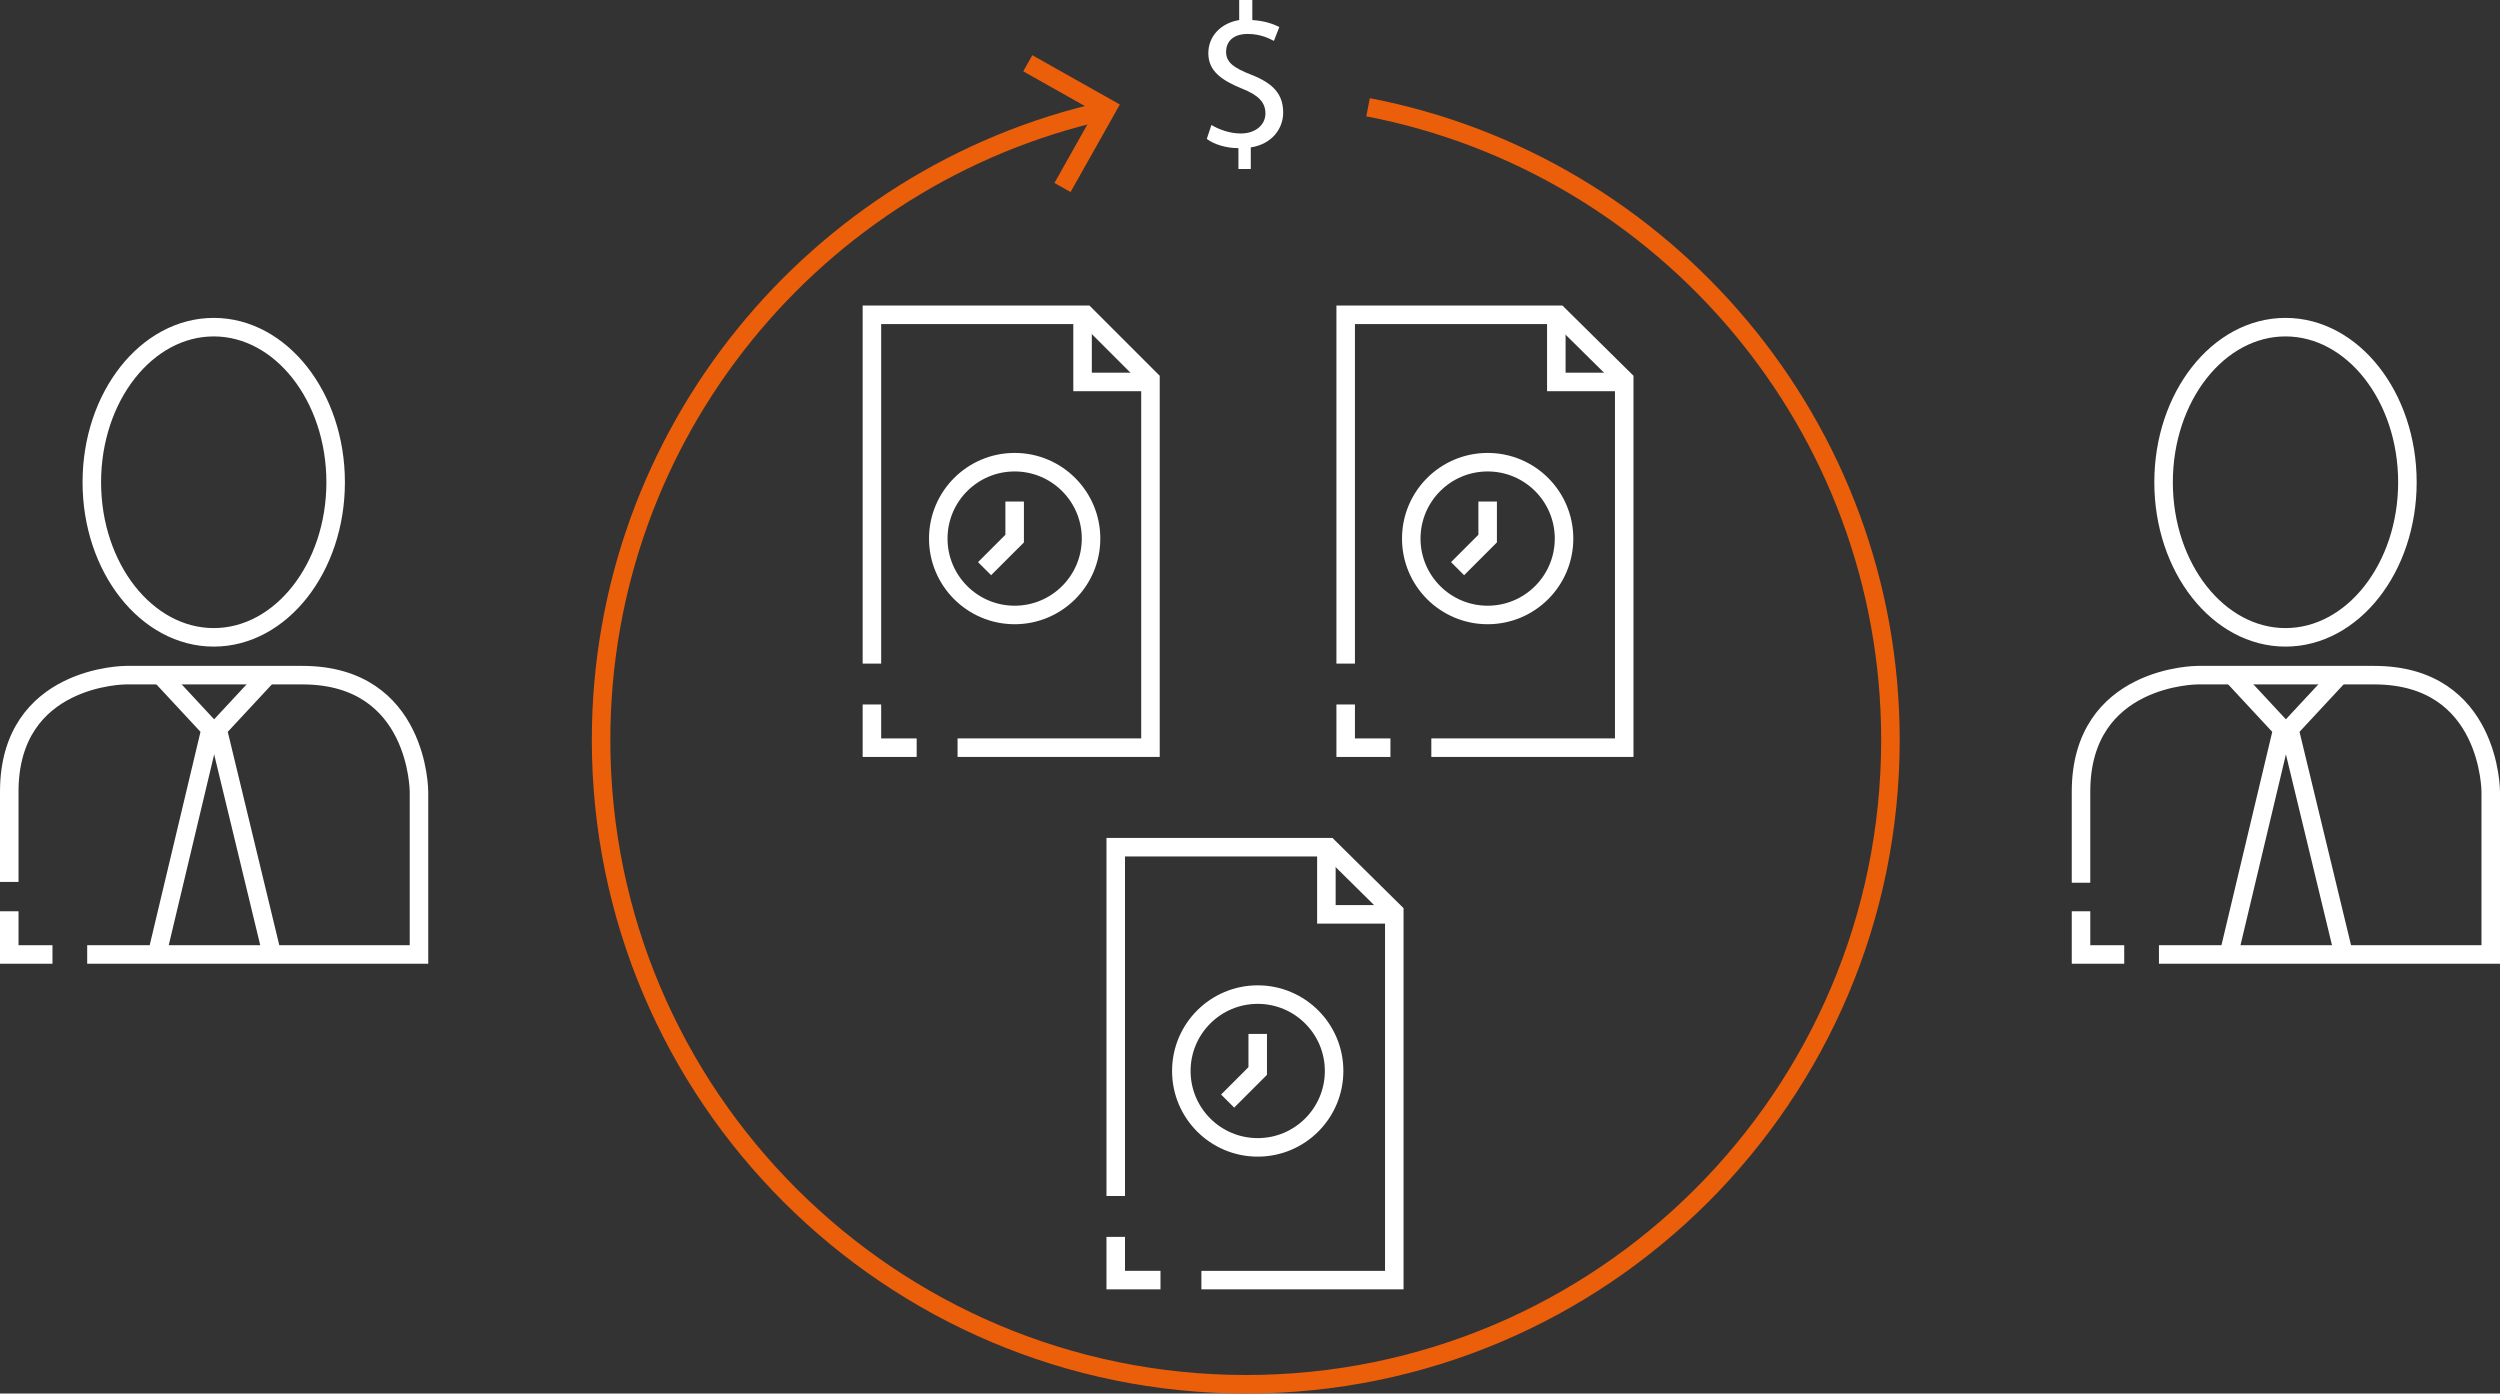 <?xml version="1.0" encoding="utf-8"?>
<!-- Generator: Adobe Illustrator 23.0.1, SVG Export Plug-In . SVG Version: 6.00 Build 0)  -->
<svg version="1.1" id="Layer_1" xmlns="http://www.w3.org/2000/svg" xmlns:xlink="http://www.w3.org/1999/xlink" x="0px" y="0px"
	 viewBox="0 0 324 180.6" style="enable-background:new 0 0 324 180.6;" xml:space="preserve">
<rect x="0" y="0" width="324" height="180.6" fill="#333333" stroke="none"/>
<style type="text/css">
	.st0{fill:none;stroke:#FFFFFF;stroke-width:2.4;stroke-miterlimit:10;}
	.st1{fill:none;stroke:#FFFFFF;stroke-width:2.235;stroke-miterlimit:10;}
	.st2{fill:none;stroke:#EB5E0A;stroke-width:1.2;stroke-miterlimit:10;}
	.st3{fill:none;stroke:#EB5E0A;stroke-width:2.4;stroke-miterlimit:10;}
	.st4{fill:none;stroke:#FFFFFF;stroke-width:2.3;stroke-miterlimit:10;}
	.st5{fill:#FFFFFF;}
	.st6{fill:none;stroke:#EA600A;stroke-width:1.2;stroke-miterlimit:10;}
	.st7{fill:none;stroke:#EB5E0A;stroke-width:2.5;stroke-miterlimit:10;}
	.st8{fill:none;stroke:#FFFFFF;stroke-width:2.676;stroke-miterlimit:10;}
	.st9{fill:none;stroke:#FFFFFF;stroke-width:2.2;stroke-miterlimit:10;}
	.st10{fill:none;stroke:#EB5E0A;stroke-width:2.2;stroke-miterlimit:10;}
	.st11{fill:#EB5E0A;}
	.st12{fill:none;stroke:#EB5E0A;stroke-width:2.2;stroke-linecap:round;stroke-linejoin:round;}
	.st13{fill:none;stroke:#EB5E0A;stroke-width:2.2;stroke-linecap:round;stroke-linejoin:round;stroke-dasharray:0,5.997;}
	.st14{fill:none;stroke:#EB5E0A;stroke-width:2.2;stroke-linecap:round;stroke-linejoin:round;stroke-dasharray:0,5.953;}
	.st15{fill:none;stroke:#EB5E0A;stroke-width:2.2;stroke-linecap:round;stroke-linejoin:round;stroke-dasharray:0,6.098;}
	.st16{fill:none;stroke:#EB5E0A;stroke-width:2.2;stroke-linecap:round;stroke-linejoin:round;stroke-dasharray:0,5.896;}
	.st17{fill:none;stroke:#FFFFFF;stroke-width:2.4;stroke-linecap:round;stroke-linejoin:round;}
	.st18{fill:none;stroke:#FFFFFF;stroke-width:2.4;stroke-linecap:round;stroke-linejoin:round;stroke-dasharray:0,4.024;}
	.st19{fill:none;stroke:#FFFFFF;stroke-width:2.4;stroke-linecap:round;stroke-linejoin:round;stroke-dasharray:0,4.088;}
	
		.st20{fill:none;stroke:#FFFFFF;stroke-width:2.4;stroke-linecap:round;stroke-linejoin:round;stroke-miterlimit:10;stroke-dasharray:0,4;}
	.st21{clip-path:url(#SVGID_2_);}
	.st22{fill:#4D4D4D;}
	.st23{fill:none;stroke:#FFFFFF;stroke-width:2.4;stroke-linecap:round;stroke-linejoin:round;stroke-dasharray:0,4.023;}
	.st24{fill:none;stroke:#FFFFFF;stroke-width:2.4;stroke-linecap:round;stroke-linejoin:round;stroke-dasharray:0,3.904;}
	.st25{fill:none;stroke:#FFFFFF;stroke-width:2.4;stroke-linecap:round;stroke-linejoin:round;stroke-dasharray:0,4.035;}
	.st26{fill:none;stroke:#FFFFFF;stroke-width:2.4;stroke-linecap:round;stroke-linejoin:round;stroke-dasharray:0,4.056;}
	.st27{fill:none;stroke:#FFFFFF;stroke-width:2.4;stroke-linecap:round;stroke-linejoin:round;stroke-dasharray:0,4.053;}
	.st28{fill:none;stroke:#FFFFFF;stroke-width:2.4;stroke-linecap:round;stroke-linejoin:round;stroke-dasharray:0,3.971;}
	.st29{fill:none;stroke:#1D1D1B;stroke-width:2.4;stroke-miterlimit:10;}
	.st30{fill:none;stroke:#1D1D1B;stroke-width:2.13;stroke-miterlimit:10;}
	.st31{fill:none;stroke:#1D1D1B;stroke-width:2.4;stroke-linecap:round;stroke-linejoin:round;}
	.st32{fill:none;stroke:#1D1D1B;stroke-width:2.4;stroke-linecap:round;stroke-linejoin:round;stroke-dasharray:0,3.942;}
	.st33{fill:none;stroke:#1D1D1B;stroke-width:2.4;stroke-linecap:round;stroke-linejoin:round;stroke-dasharray:0,4.038;}
	.st34{fill:none;stroke:#1D1D1B;stroke-width:2.4;stroke-linecap:round;stroke-linejoin:round;stroke-dasharray:0,3.971;}
	.st35{fill:none;stroke:#1D1D1B;stroke-width:2.4;stroke-linecap:round;stroke-linejoin:round;stroke-dasharray:0,3.844;}
	.st36{fill:none;stroke:#1D1D1B;stroke-width:2.4;stroke-linecap:round;stroke-linejoin:round;stroke-dasharray:0,4.098;}
	.st37{fill:none;stroke:#1D1D1B;stroke-width:2.4;stroke-linecap:round;stroke-linejoin:round;stroke-dasharray:0,3.963;}
	.st38{fill:none;stroke:#1D1D1B;stroke-width:1.92;stroke-miterlimit:10;}
	
		.st39{fill:none;stroke:#1D1D1B;stroke-width:2.4;stroke-linecap:round;stroke-linejoin:round;stroke-miterlimit:10;stroke-dasharray:0,4;}
	.st40{clip-path:url(#SVGID_4_);}
	.st41{fill:#1D1D1B;stroke:#1D1D1B;stroke-width:2.4;stroke-miterlimit:10;}
	.st42{fill:none;stroke:#1D1D1B;stroke-width:2.4;stroke-linecap:round;stroke-linejoin:round;stroke-dasharray:0,3.994;}
	.st43{fill:none;stroke:#1D1D1B;stroke-width:2.4;stroke-linecap:round;stroke-linejoin:round;stroke-dasharray:0,4.041;}
	.st44{fill:none;stroke:#1D1D1B;stroke-width:2.4;stroke-linecap:round;stroke-linejoin:round;stroke-dasharray:0,4.088;}
	.st45{clip-path:url(#SVGID_6_);}
	.st46{fill:none;stroke:#1D1D1B;stroke-width:2.4;stroke-linecap:round;stroke-linejoin:round;stroke-dasharray:0,4.023;}
	.st47{fill:none;stroke:#1D1D1B;stroke-width:2.4;stroke-linecap:round;stroke-linejoin:round;stroke-dasharray:0,3.904;}
	.st48{fill:none;stroke:#1D1D1B;stroke-width:2.4;stroke-linecap:round;stroke-linejoin:round;stroke-dasharray:0,4.035;}
	.st49{fill:none;stroke:#1D1D1B;stroke-width:2.4;stroke-linecap:round;stroke-linejoin:round;stroke-dasharray:0,4.056;}
	.st50{fill:none;stroke:#1D1D1B;stroke-width:2.4;stroke-linecap:round;stroke-linejoin:round;stroke-dasharray:0,4.053;}
	.st51{fill:#1D1D1B;}
	.st52{fill:none;stroke:#1D1D1B;stroke-width:2.52;}
	.st53{clip-path:url(#SVGID_8_);fill:none;stroke:#1D1D1B;stroke-width:2.4;}
	.st54{clip-path:url(#SVGID_8_);fill:#1D1D1B;}
	.st55{clip-path:url(#SVGID_8_);fill:none;stroke:#1D1D1B;stroke-width:0.75;}
	.st56{clip-path:url(#SVGID_10_);fill:none;stroke:#1D1D1B;stroke-width:2.4;}
	.st57{clip-path:url(#SVGID_10_);fill:none;stroke:#1D1D1B;stroke-width:1.5;}
	.st58{clip-path:url(#SVGID_12_);fill:none;stroke:#1D1D1B;stroke-width:2.4;}
	.st59{clip-path:url(#SVGID_14_);fill:none;stroke:#1D1D1B;stroke-width:2.4;}
	.st60{clip-path:url(#SVGID_16_);fill:none;stroke:#1D1D1B;stroke-width:2.4;}
	.st61{clip-path:url(#SVGID_18_);fill:none;stroke:#1D1D1B;stroke-width:2.4;}
	.st62{fill:none;stroke:#1D1D1B;stroke-width:1.5;}
	.st63{clip-path:url(#SVGID_20_);fill:none;stroke:#1D1D1B;stroke-width:2.4;}
	.st64{fill:none;stroke:#1D1D1B;stroke-width:2;}
	.st65{clip-path:url(#SVGID_22_);fill:none;stroke:#1D1D1B;stroke-width:2.4;}
	.st66{clip-path:url(#SVGID_22_);fill:#1D1D1B;}
	.st67{clip-path:url(#SVGID_22_);fill:none;stroke:#1D1D1B;stroke-width:0.75;}
	.st68{clip-path:url(#SVGID_24_);fill:none;stroke:#1D1D1B;stroke-width:2.4;}
	.st69{clip-path:url(#SVGID_24_);fill:#1D1D1B;}
	.st70{clip-path:url(#SVGID_24_);fill:none;stroke:#1D1D1B;stroke-width:0.75;}
	.st71{fill:none;stroke:#000000;stroke-width:2.4;stroke-miterlimit:10;}
	.st72{fill:none;stroke:#1D1D1B;stroke-width:2.5;stroke-miterlimit:10;}
	.st73{clip-path:url(#SVGID_26_);fill:none;stroke:#1D1D1B;stroke-width:2.4;}
	.st74{clip-path:url(#SVGID_26_);fill:#1D1D1B;}
	.st75{clip-path:url(#SVGID_26_);fill:none;stroke:#1D1D1B;stroke-width:0.549;}
	.st76{clip-path:url(#SVGID_28_);fill:none;stroke:#1D1D1B;stroke-width:1.758;}
	.st77{clip-path:url(#SVGID_28_);fill:#1D1D1B;}
	.st78{clip-path:url(#SVGID_28_);fill:none;stroke:#1D1D1B;stroke-width:0.549;}
	.st79{clip-path:url(#SVGID_30_);fill:none;stroke:#1D1D1B;stroke-width:2;}
	.st80{clip-path:url(#SVGID_30_);fill:#1D1D1B;}
	.st81{clip-path:url(#SVGID_30_);fill:none;stroke:#1D1D1B;stroke-width:0.549;}
	.st82{clip-path:url(#SVGID_32_);fill:none;stroke:#1D1D1B;stroke-width:1.758;}
	.st83{clip-path:url(#SVGID_32_);fill:#1D1D1B;}
	.st84{clip-path:url(#SVGID_32_);fill:none;stroke:#1D1D1B;stroke-width:0.549;}
	.st85{clip-path:url(#SVGID_34_);fill:none;stroke:#1D1D1B;stroke-width:2.4;}
	.st86{clip-path:url(#SVGID_34_);fill:#1D1D1B;}
	.st87{clip-path:url(#SVGID_34_);fill:none;stroke:#1D1D1B;stroke-width:0.549;}
	.st88{clip-path:url(#SVGID_36_);fill:none;stroke:#1D1D1B;stroke-width:1.758;}
	.st89{clip-path:url(#SVGID_36_);fill:#1D1D1B;}
	.st90{clip-path:url(#SVGID_36_);fill:none;stroke:#1D1D1B;stroke-width:0.549;}
	.st91{clip-path:url(#SVGID_38_);fill:none;stroke:#1D1D1B;stroke-width:1.758;}
	.st92{clip-path:url(#SVGID_38_);fill:#1D1D1B;}
	.st93{clip-path:url(#SVGID_38_);fill:none;stroke:#1D1D1B;stroke-width:0.549;}
	.st94{clip-path:url(#SVGID_40_);fill:none;stroke:#1D1D1B;stroke-width:2.4;}
	.st95{clip-path:url(#SVGID_40_);fill:#1D1D1B;}
	.st96{clip-path:url(#SVGID_40_);fill:none;stroke:#1D1D1B;stroke-width:0.549;}
	.st97{clip-path:url(#SVGID_42_);fill:none;stroke:#1D1D1B;stroke-width:1.758;}
	.st98{clip-path:url(#SVGID_42_);fill:#1D1D1B;}
	.st99{clip-path:url(#SVGID_42_);fill:none;stroke:#1D1D1B;stroke-width:0.549;}
	.st100{clip-path:url(#SVGID_44_);fill:none;stroke:#1D1D1B;stroke-width:1.758;}
	.st101{clip-path:url(#SVGID_44_);fill:#1D1D1B;}
	.st102{clip-path:url(#SVGID_44_);fill:none;stroke:#1D1D1B;stroke-width:0.549;}
	.st103{clip-path:url(#SVGID_46_);fill:none;stroke:#1D1D1B;stroke-width:1.758;}
	.st104{clip-path:url(#SVGID_46_);fill:#1D1D1B;}
	.st105{clip-path:url(#SVGID_46_);fill:none;stroke:#1D1D1B;stroke-width:0.549;}
	.st106{clip-path:url(#SVGID_48_);fill:none;stroke:#1D1D1B;stroke-width:1.758;}
	.st107{clip-path:url(#SVGID_48_);fill:#1D1D1B;}
	.st108{clip-path:url(#SVGID_48_);fill:none;stroke:#1D1D1B;stroke-width:0.549;}
	.st109{clip-path:url(#SVGID_50_);fill:none;stroke:#1D1D1B;stroke-width:1.758;}
	.st110{clip-path:url(#SVGID_50_);fill:#1D1D1B;}
	.st111{clip-path:url(#SVGID_50_);fill:none;stroke:#1D1D1B;stroke-width:0.549;}
	.st112{clip-path:url(#SVGID_52_);fill:none;stroke:#1D1D1B;stroke-width:1.758;}
	.st113{clip-path:url(#SVGID_52_);fill:#1D1D1B;}
	.st114{clip-path:url(#SVGID_52_);fill:none;stroke:#1D1D1B;stroke-width:0.549;}
	.st115{clip-path:url(#SVGID_54_);fill:none;stroke:#1D1D1B;stroke-width:1.758;}
	.st116{clip-path:url(#SVGID_54_);fill:#1D1D1B;}
	.st117{clip-path:url(#SVGID_54_);fill:none;stroke:#1D1D1B;stroke-width:0.549;}
	.st118{clip-path:url(#SVGID_56_);fill:none;stroke:#1D1D1B;stroke-width:1.758;}
	.st119{clip-path:url(#SVGID_56_);fill:#1D1D1B;}
	.st120{clip-path:url(#SVGID_56_);fill:none;stroke:#1D1D1B;stroke-width:0.549;}
	.st121{clip-path:url(#SVGID_58_);}
	.st122{fill:none;stroke:#EB5E0A;stroke-width:0.972;stroke-miterlimit:10;}
	.st123{clip-path:url(#SVGID_60_);}
	.st124{fill:none;stroke:#A5A5A5;stroke-width:2;stroke-miterlimit:10;}
	.st125{fill:none;stroke:#D31313;stroke-width:2.4;stroke-miterlimit:10;}
	.st126{fill:none;stroke:#89D329;stroke-width:2.4;stroke-miterlimit:10;}
	.st127{clip-path:url(#SVGID_62_);}
	.st128{clip-path:url(#SVGID_64_);}
	.st129{clip-path:url(#SVGID_66_);}
	.st130{clip-path:url(#SVGID_68_);}
	.st131{clip-path:url(#SVGID_70_);}
	.st132{clip-path:url(#SVGID_72_);}
	.st133{clip-path:url(#SVGID_74_);}
	.st134{clip-path:url(#SVGID_76_);}
	.st135{clip-path:url(#SVGID_78_);}
	.st136{clip-path:url(#SVGID_80_);}
	.st137{clip-path:url(#SVGID_82_);}
	.st138{clip-path:url(#SVGID_84_);}
	.st139{clip-path:url(#SVGID_86_);}
	.st140{clip-path:url(#SVGID_88_);}
	.st141{clip-path:url(#SVGID_90_);}
	.st142{clip-path:url(#SVGID_92_);}
	.st143{clip-path:url(#SVGID_94_);}
	.st144{clip-path:url(#SVGID_96_);}
</style>
<g>
	<g>
		<polyline class="st0" points="269.7,118.1 269.7,123.7 275.3,123.7 		"/>
		<path class="st0" d="M279.8,123.7h43v-21.1c0,0,0-15.1-15.1-15.1h-22.9c0,0-15.1,0-15.1,15.1v11.8"/>
		<path class="st0" d="M296.2,82.6c8.7,0,15.8-9,15.8-20.1s-7.1-20.1-15.8-20.1c-8.7,0-15.8,9-15.8,20.1S287.5,82.6,296.2,82.6z"/>
		<polyline class="st0" points="289.2,87.4 295.8,94.5 288.8,123.9 		"/>
		<polyline class="st0" points="303.3,87.4 296.7,94.5 303.8,123.9 		"/>
	</g>
	<g>
		<polyline class="st0" points="1.2,118.1 1.2,123.7 6.8,123.7 		"/>
		<path class="st0" d="M11.3,123.7h43v-21.1c0,0,0-15.1-15.1-15.1H16.3c0,0-15.1,0-15.1,15.1v11.7"/>
		<path class="st0" d="M27.7,82.6c8.7,0,15.8-9,15.8-20.1s-7.1-20.1-15.8-20.1c-8.7,0-15.8,9-15.8,20.1S19,82.6,27.7,82.6z"/>
		<polyline class="st0" points="20.7,87.4 27.3,94.5 20.3,123.9 		"/>
		<polyline class="st0" points="34.8,87.4 28.2,94.5 35.3,123.9 		"/>
	</g>
	<g>
		<path class="st5" d="M160.5,21.9v-2.7c-1.6,0-3.2-0.5-4.1-1.2l0.6-1.8c1,0.6,2.4,1.1,3.8,1.1c1.9,0,3.2-1.1,3.2-2.6
			c0-1.5-1-2.4-3-3.2c-2.7-1.1-4.4-2.3-4.4-4.6c0-2.2,1.6-3.9,4-4.3V0h1.7v2.6c1.6,0.1,2.7,0.5,3.5,0.9l-0.7,1.8
			c-0.6-0.3-1.7-0.9-3.4-0.9c-2.1,0-2.8,1.2-2.8,2.3c0,1.4,1,2.1,3.3,3c2.8,1.1,4.1,2.5,4.1,4.9c0,2.1-1.5,4.1-4.2,4.5v2.8H160.5z"
			/>
	</g>
	<polyline class="st3" points="133.2,8.2 143.5,14 137.7,24.3 	"/>
	<path class="st3" d="M177.3,13.9c38.5,7.4,67.7,41.3,67.7,82c0,46.1-37.4,83.5-83.5,83.5S77.9,142,77.9,95.9
		c0-39.8,27.9-73.1,65.1-81.5"/>
	<g>
		<circle class="st0" cx="131.5" cy="69.8" r="9.9"/>
		<polyline class="st0" points="127.6,73.7 131.5,69.8 131.5,65 		"/>
	</g>
	<g>
		<g>
			<polyline class="st0" points="118.8,96.9 113,96.9 113,91.3 			"/>
			<polyline class="st0" points="113,86 113,40.8 140.7,40.8 149.1,49.2 149.1,96.9 124.1,96.9 			"/>
			<polyline class="st0" points="149.4,49.5 140.3,49.5 140.3,40.5 			"/>
		</g>
	</g>
	<g>
		<circle class="st0" cx="192.8" cy="69.8" r="9.9"/>
		<polyline class="st0" points="188.9,73.7 192.8,69.8 192.8,65 		"/>
	</g>
	<g>
		<g>
			<polyline class="st0" points="180.2,96.9 174.4,96.9 174.4,91.3 			"/>
			<polyline class="st0" points="174.4,86 174.4,40.8 202,40.8 210.5,49.2 210.5,96.9 185.5,96.9 			"/>
			<polyline class="st0" points="210.7,49.5 201.7,49.5 201.7,40.5 			"/>
		</g>
	</g>
	<g>
		<circle class="st0" cx="163" cy="138.8" r="9.9"/>
		<polyline class="st0" points="159.1,142.7 163,138.8 163,134 		"/>
	</g>
	<g>
		<g>
			<polyline class="st0" points="150.4,165.9 144.6,165.9 144.6,160.3 			"/>
			<polyline class="st0" points="144.6,155 144.6,109.8 172.2,109.8 180.7,118.2 180.7,165.9 155.7,165.9 			"/>
			<polyline class="st0" points="180.9,118.5 171.9,118.5 171.9,109.5 			"/>
		</g>
	</g>
</g>
</svg>
